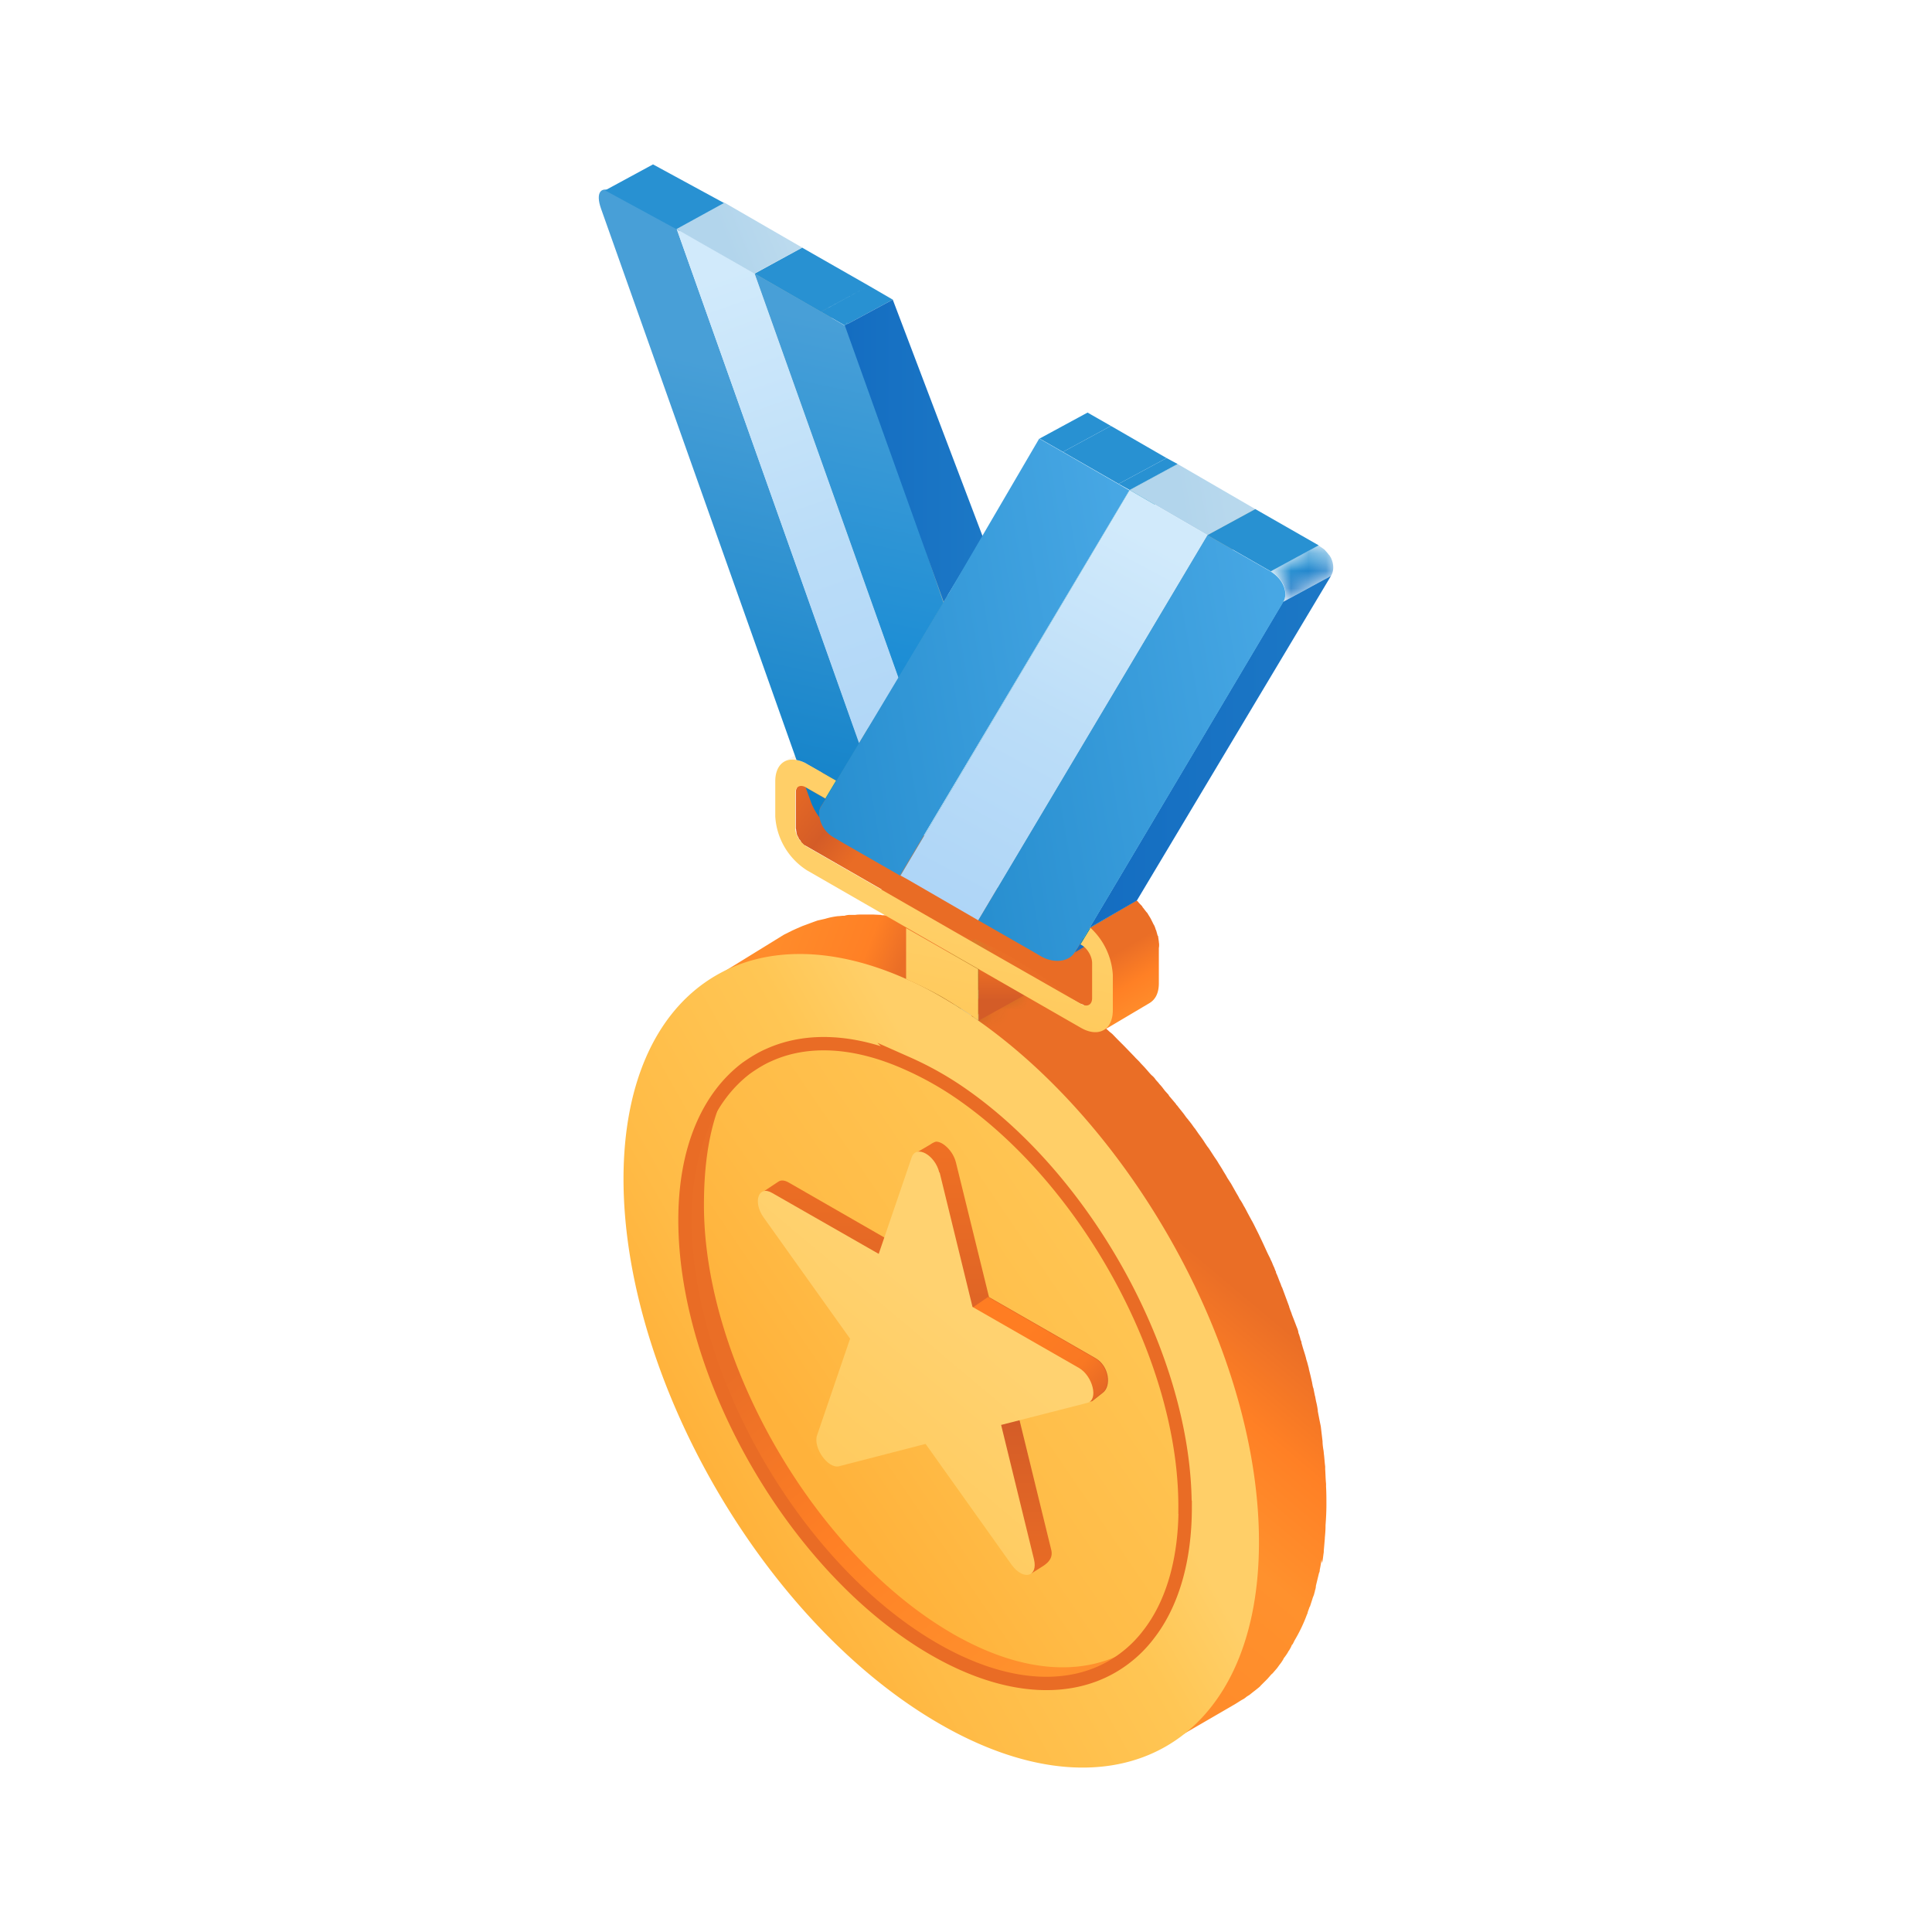 <svg xmlns="http://www.w3.org/2000/svg" width="110" height="110" fill="none"><path fill="url(#a)" d="M64.56 55.66h-.11c-.04 0-.06 0-.1-.02l-.14-.07-4.63-3.98-1.18.68-1.35-.79.68-.39-2.78-1.6.5-.29-5.7-3.26c-.03-.02-.08-.04-.1-.09l-.02-.02c-.02-.02-.07-.04-.09-.08a.95.95 0 0 1-.13-.16c-.07-.08-.1-.17-.15-.26-.02-.04-.05-.08-.05-.13v-.04l-.02-.1V45l-.02-.13v-2c0-.18.07-.3.17-.37l-3.86 2.24c-.1.06-.17.2-.17.37v2c0 .04 0 .08.02.13v.04l.02.1v.05l.04.13.07.13c0 .02.02.02.02.05l.02.04.02.02c.03.02.05.04.05.07.02.02.04.04.04.06l.02.04.03.03c.02.02.04.02.04.04.04.04.1.09.15.1l4.35 2.5-.5.3 2.5 1.45-.67.39 4.12 2.37 1.18-.68 4.63 2.66.24.08-.04.86c.04 0 .21-.7.23-.71.02 0 1.23.42.72 0l.62-1 1.3-.78c.07.07.05.07.03.07Z"/><path fill="url(#b)" d="M75.28 88.98c.04-.2.06-.42.09-.61v-.07l.06-.7v-.04c.02-.21.04-.43.04-.67v-.04c.03-.4.05-.79.05-1.18 0-.34 0-.67-.02-1.02v-.17c-.03-.29-.03-.55-.05-.83v-.15l-.02-.17-.04-.44c-.02-.13-.02-.26-.05-.39-.02-.15-.04-.28-.04-.44a716.2 716.2 0 0 1-.1-.85l-.07-.34-.1-.52v-.05a4.44 4.44 0 0 0-.1-.52l-.04-.21c0-.05-.03-.1-.03-.13l-.08-.4c-.03-.06-.03-.1-.05-.17v-.02l-.02-.09v-.02l-.09-.4-.1-.4v-.03l-.07-.26c-.02-.1-.07-.21-.09-.32-.06-.24-.15-.48-.22-.74-.02-.07-.04-.11-.04-.18l-.02-.06a.4.4 0 0 1-.05-.15l-.06-.2c-.02-.06-.05-.1-.05-.17-.02-.11-.06-.2-.1-.3l-.16-.42-.04-.1-.07-.18-.02-.07-.06-.15-.07-.2v-.02l-.4-1.08c0-.03-.03-.03-.03-.05l-.06-.17c-.09-.2-.15-.4-.24-.59-.02-.02-.02-.04-.02-.09-.05-.08-.07-.17-.11-.26-.07-.13-.11-.28-.18-.4l-.06-.14a7.4 7.4 0 0 1-.2-.41l-.17-.37-.07-.15-.2-.42-.15-.3c-.09-.18-.17-.35-.26-.5l-.2-.37c-.08-.15-.15-.3-.24-.44a3.02 3.02 0 0 0-.24-.4c-.06-.14-.15-.27-.22-.4l-.26-.46-.22-.34c-.08-.16-.2-.33-.28-.48l-.22-.35c-.08-.15-.2-.3-.28-.43l-.26-.4-.1-.13-.14-.21c-.11-.18-.24-.35-.35-.5l-.2-.29c-.09-.1-.15-.21-.24-.32l-.1-.13c-.03-.02-.05-.07-.07-.09-.1-.1-.18-.24-.27-.35l-.24-.3-.1-.13a.22.22 0 0 1-.07-.09l-.33-.39a.46.46 0 0 1-.09-.13l-.2-.22-.1-.13a2.3 2.3 0 0 0-.22-.26c-.06-.09-.15-.17-.22-.26a1 1 0 0 0-.22-.24c-.15-.15-.28-.32-.43-.48l-.2-.21c-.1-.13-.24-.24-.35-.37l-.59-.61-.13-.13-.26-.26-.28-.29a40.14 40.14 0 0 0-.16-.13l-.65-.6a2.16 2.16 0 0 1-.24-.22l-.05-.05c-.41-.37-.83-.7-1.24-1.04-.44-.35-.87-.67-1.31-.98l-.65-.45c-.07-.05-.11-.1-.18-.11-.41-.26-.8-.52-1.22-.76-.7-.4-1.38-.74-2.05-1.05l-3.87 2.24c.68.3 1.36.63 2.05 1.02a28.32 28.32 0 0 1 1.58.98c.15.11-1.43 1.57-1.28 1.7.18.1 1.25-1 1.43-.87l.23.48c.16.1.59-.1.72 0 .02.02-1.93 1.1-1.9 1.13.15.1 2.22-.76 2.37-.65l.2.17c.1.09.4.21.52.3.06.04-.03.05 0 .09.12.09-.11.06 0 .15.04.04.43-.05.47 0 .09.08-.09.39 0 .47.07.05.41-.04.48 0l.47.48.48.47c.9.9 1.07 1.86 1.9 2.86.04.04.67-.05.71 0 .2.23.06.47.24.7.02.03.45.22.47.25.13.17.09.3.24.47.07.09-.06.15 0 .24.07.06.17-.07.24 0-.22.13.15.23-.07.36l.1.13-.1.07.24.33.02.13.18-.11c.17.24.35.48.52.74l.04.06-.17.11.1.07.23.32.02.13.15-.08.07.08c.08.15.2.28.28.44l.2.3-.16.09.11.06.22.35v.13l.15-.09c.07.14.16.27.22.37.02.03.02.05.05.07l.22.4-.16.08.11.06.2.35v.13l.17-.09.16.3c.08.18.2.36.28.53l.02.07-.15.08.1.09.18.35.11-.07c.26.55.53 1.07.77 1.61.34.76.65 1.52.96 2.3l-.18.1.11.08.13.37-.04.08.17-.08.33.91-.18.1.11.12.14.37-.05.1.18-.1a30.78 30.78 0 0 1 1.35 6.8l-.13.09.02.34-.09.05.22-.13.04.85-.24.13.1.13.01.34-.06.05.22-.13v.24c0 .17 0 .34-.03.52l-.24.13.07.13v.32l.17-.1c-.24 4.84-2.1 8.28-5 9.95l3.87-2.24.13-.09-.06.1-.03.01a13.58 13.58 0 0 1-.9 1.26c-.04.07-.1.13-.14.18l-.1.1-.19.2-.04.05c-.33.32-.66.63-1 .89l-.05.04-.24.17c-.02.03-.07.05-.09.07-.06.04-.15.09-.22.15l-.3.2 3.86-2.24.35-.22.11-.06c.09-.05.15-.11.22-.16l.13-.08.2-.16.13-.1.2-.16c.04-.04.08-.06.1-.1a322.11 322.11 0 0 1 .4-.4l.13-.15c.04-.04.08-.1.15-.15l.13-.15.13-.15.13-.18.1-.13.06-.09.08-.13v-.02c.1-.13.2-.26.29-.43 0 0 0-.02.02-.02l.09-.16s0-.02.02-.02v-.02l.06-.13s0-.02.03-.02l.08-.15c0-.03.02-.03.02-.05.27-.45.53-.98.72-1.5l.03-.06.02-.09.1-.28c0-.02.03-.02.03-.05l.13-.4.02-.07.07-.18.04-.15c0-.02.02-.04.02-.09 0-.04.03-.06.03-.1l.02-.11v-.05l.17-.7c0-.01 0-.04.02-.04 0-.04.03-.08.03-.13v-.04c.04-.2.08-.41.1-.6.03.23.05.2.05.19Z"/><path fill="url(#c)" d="M57.5 55.57a20.6 20.6 0 0 0-3.11-1.46l1.05-.6-.64-.27c-.06-.02-.13-.06-.22-.08l-.54-.2-.22-.06c-.04-.02-.09-.02-.13-.05l-.22-.06c-.15-.05-.3-.11-.48-.15-.13-.05-.24-.07-.37-.11-.13-.02-.24-.07-.37-.09-.11-.02-.24-.04-.35-.09a1.1 1.1 0 0 0-.26-.04c-.16-.02-.3-.07-.46-.09h-.05l-.17-.02c-.02 0-.07 0-.09-.02h-.02c-.04 0-.09 0-.13-.02-.15-.02-.28-.05-.44-.05-.04 0-.08 0-.13-.02h-.02l-.4-.02h-.68c-.11 0-.24 0-.35.02h-.31a1 1 0 0 0-.31.05h-.11l-.2.02h-.04a4.04 4.04 0 0 0-.74.15l-.44.1-.2.07-.43.16-.22.08-.37.16-.22.1-.2.1-.28.14-3.65 2.25c.15-.1.09.8.24.7.06-.04.15-.42.24-.47l.47-.23c.07-.03.27-.03.34-.05.13-.05.03-.15.14-.2.08-.01.15.03.23 0 .1-.01.16-.2.24-.23.33-.09.13-.03.46-.07l.26.07c.2-.02.33-.07.52-.07 0 0-.07.3-.05.3.3-.01-.8.18-.47.18-1.05.6-.15.06-1.2.67.16-.07.3-.13.48-.17.18-.07.35-.11.53-.16l.41-.1c.18-.05.35-.1.55-.11l.4-.07c.19-.02.38-.04.6-.04l.37-.02h.61a16.28 16.28 0 0 1 7.31 2.35l3.85-2.18Z"/><mask id="d" width="5" height="3" x="41" y="54" maskUnits="userSpaceOnUse" style="mask-type:luminance"><path fill="#fff" d="m45.28 54.4-3.86 2.24c.02-.03.04-.03.07-.05.08-.06.2-.1.3-.15l3.87-2.24c-.14.07-.27.13-.38.2Z"/></mask><g mask="url(#d)"><path fill="#86631A" d="m41.7 56.46 3.87-2.22-.29.16-3.86 2.23c.1-.06.2-.1.28-.17Z"/></g><mask id="e" width="5" height="4" x="65" y="95" maskUnits="userSpaceOnUse" style="mask-type:luminance"><path fill="#fff" d="M66.13 98.1c.46-.28.94-.54 1.42-.82a139.9 139.9 0 0 0 2.05-1.2l-3.86 2.24c.15-.06.26-.15.4-.21Z"/></mask><g mask="url(#e)"><path fill="#83611A" d="m65.76 98.32 3.86-2.24c3.08-1.78 5-5.58 5.03-10.97 0-4.22-1.14-8.8-3.13-13.15l-3.86 2.24c1.96 4.34 3.12 8.9 3.12 13.12-.02 5.42-1.92 9.22-5.02 11Z"/></g><mask id="f" width="5" height="4" x="66" y="95" maskUnits="userSpaceOnUse" style="mask-type:luminance"><path fill="#fff" d="m66.26 98.02-.13.09c1.29-.74 2.58-1.48 3.86-2.24a.46.46 0 0 0 .14-.09 17 17 0 0 0-.92.54l-1 .6c-.66.36-1.32.7-1.95 1.1Z"/></mask><g mask="url(#f)"><path fill="#83611A" d="m65.76 98.32 3.86-2.24c3.08-1.78 5-5.58 5.02-10.97 0-4.22-1.13-8.8-3.12-13.15l-3.86 2.24c1.96 4.34 3.12 8.9 3.12 13.13-.02 5.4-1.92 9.21-5.02 11Z"/></g><mask id="g" width="1" height="1" x="67" y="96" maskUnits="userSpaceOnUse" style="mask-type:luminance"><path fill="#fff" d="M67.6 96.91c-.03 0-.03 0 0 0 .1-.1.21-.22.3-.35-.04.07-.11.13-.15.18-.05.06-.1.13-.16.17Z"/></mask><g mask="url(#g)"><path fill="#83611A" d="m65.76 98.32 3.86-2.24c3.08-1.78 5-5.58 5.02-10.97 0-4.22-1.13-8.8-3.12-13.15l-3.86 2.24c1.96 4.34 3.12 8.9 3.12 13.12-.02 5.42-1.92 9.22-5.02 11Z"/></g><mask id="h" width="2" height="1" x="67" y="96" maskUnits="userSpaceOnUse" style="mask-type:luminance"><path fill="#fff" d="M67.9 96.56s.17-.17.37-.45l-.37.45Z"/></mask><g mask="url(#h)"><path fill="#83611A" d="m65.76 98.32 3.86-2.24c3.08-1.78 5-5.58 5.02-10.97 0-4.22-1.13-8.8-3.12-13.15l-3.86 2.24c1.96 4.34 3.12 8.9 3.12 13.12-.02 5.42-1.92 9.22-5.02 11Z"/></g><mask id="i" width="1" height="2" x="68" y="95" maskUnits="userSpaceOnUse" style="mask-type:luminance"><path fill="#fff" d="M68.27 96.1c.07-.08.13-.19.2-.28l-.1.13a.24.24 0 0 1-.1.16Z"/></mask><g mask="url(#i)"><path fill="#83611A" d="m65.76 98.32 3.86-2.24c3.08-1.78 5-5.58 5.02-10.97 0-4.22-1.13-8.8-3.12-13.15l-3.86 2.24c1.96 4.34 3.12 8.9 3.12 13.13-.02 5.4-1.92 9.21-5.02 11Z"/></g><mask id="j" width="1" height="1" x="68" y="95" maskUnits="userSpaceOnUse" style="mask-type:luminance"><path fill="#fff" d="M68.49 95.82c.1-.15.2-.3.3-.48l-.3.48Z"/></mask><g mask="url(#j)"><path fill="#83611A" d="m65.76 98.32 3.86-2.24c3.08-1.78 5-5.58 5.03-10.97 0-4.22-1.14-8.8-3.13-13.15l-3.86 2.24c1.96 4.34 3.12 8.9 3.12 13.12-.02 5.42-1.92 9.22-5.02 11Z"/></g><mask id="k" width="2" height="2" x="68" y="94" maskUnits="userSpaceOnUse" style="mask-type:luminance"><path fill="#fff" d="M68.82 95.35c-.02 0 0 0 0 0l.2-.35h.02c-.05.06-.07.13-.11.17-.05.05-.07.11-.11.18Z"/></mask><g mask="url(#k)"><path fill="#83611A" d="m65.76 98.32 3.87-2.24c3.07-1.78 5-5.58 5.02-10.97 0-4.22-1.14-8.8-3.13-13.15l-3.86 2.24c1.97 4.34 3.12 8.9 3.12 13.13-.02 5.4-1.92 9.21-5.02 11Z"/></g><mask id="l" width="1" height="1" x="69" y="94" maskUnits="userSpaceOnUse" style="mask-type:luminance"><path fill="#fff" d="M69.03 94.98c.07-.07.1-.16.14-.22a.8.8 0 0 0 .1-.24h-.02c-.06.17-.15.32-.22.46-.02.02-.02 0 0 0Z"/></mask><g mask="url(#l)"><path fill="#83611A" d="m65.76 98.32 3.87-2.24c3.07-1.78 5-5.58 5.02-10.97 0-4.22-1.14-8.8-3.13-13.15l-3.86 2.24c1.97 4.34 3.12 8.9 3.12 13.12-.02 5.42-1.92 9.22-5.02 11Z"/></g><mask id="m" width="1" height="1" x="69" y="94" maskUnits="userSpaceOnUse" style="mask-type:luminance"><path fill="#fff" d="M69.27 94.52a.17.17 0 0 0 .05-.11c.02-.04.04-.06.04-.1.05-.07.07-.14.11-.23-.06.18-.13.3-.2.44 0 .02-.02.02 0 0Z"/></mask><g mask="url(#m)"><path fill="#83611A" d="m65.76 98.32 3.86-2.24c3.08-1.78 5-5.58 5.02-10.97 0-4.22-1.13-8.8-3.12-13.15l-3.86 2.24c1.96 4.34 3.12 8.9 3.12 13.13-.02 5.4-1.92 9.21-5.02 11Z"/></g><mask id="n" width="1" height="2" x="69" y="93" maskUnits="userSpaceOnUse" style="mask-type:luminance"><path fill="#fff" d="M69.47 94.08c0 .03 0 .03 0 0l.22-.52h.02a3.2 3.2 0 0 1-.24.52Z"/></mask><g mask="url(#n)"><path fill="#83611A" d="m65.76 98.32 3.87-2.24c3.07-1.78 5-5.58 5.02-10.97 0-4.22-1.14-8.8-3.13-13.15l-3.86 2.24c1.97 4.34 3.12 8.9 3.12 13.12-.02 5.42-1.92 9.22-5.02 11Z"/></g><mask id="o" width="1" height="1" x="69" y="93" maskUnits="userSpaceOnUse" style="mask-type:luminance"><path fill="#fff" d="M69.71 93.56c-.02 0 0 0 0 0 .05-.13.11-.28.15-.43h.03l-.1.22c-.01.02-.01.06-.03.08 0 .05 0 .09-.05.13Z"/></mask><g mask="url(#o)"><path fill="#83611A" d="m65.76 98.32 3.86-2.24c3.08-1.78 5-5.58 5.02-10.97 0-4.22-1.13-8.8-3.12-13.15l-3.86 2.24c1.96 4.34 3.12 8.9 3.12 13.13-.02 5.4-1.92 9.21-5.02 11Z"/></g><mask id="p" width="2" height="2" x="69" y="92" maskUnits="userSpaceOnUse" style="mask-type:luminance"><path fill="#fff" d="M69.89 93.1c-.03.03 0 .03 0 0l.2-.62h.01l-.21.63Z"/></mask><g mask="url(#p)"><path fill="#83611A" d="m65.76 98.32 3.86-2.24c3.08-1.78 5-5.58 5.02-10.97 0-4.22-1.13-8.8-3.12-13.15l-3.86 2.24c1.96 4.34 3.12 8.9 3.12 13.13-.02 5.4-1.92 9.21-5.02 11Z"/></g><mask id="q" width="1" height="1" x="70" y="92" maskUnits="userSpaceOnUse" style="mask-type:luminance"><path fill="#fff" d="M70.08 92.48c.05-.05.05-.11.05-.18l.06-.22h-.02c-.02.13-.04.27-.09.4Z"/></mask><g mask="url(#q)"><path fill="#83611A" d="m65.76 98.32 3.86-2.24c3.08-1.78 5-5.58 5.03-10.97 0-4.22-1.14-8.8-3.13-13.15l-3.86 2.24c1.97 4.34 3.12 8.9 3.12 13.12-.02 5.42-1.92 9.22-5.02 11Z"/></g><mask id="r" width="1" height="2" x="70" y="91" maskUnits="userSpaceOnUse" style="mask-type:luminance"><path fill="#fff" d="M70.21 92.08c-.02 0-.02 0 0 0 .07-.23.11-.5.18-.73h.02c-.09.23-.13.5-.2.73Z"/></mask><g mask="url(#r)"><path fill="#83611A" d="m65.76 98.32 3.86-2.24c3.08-1.78 5-5.58 5.02-10.97 0-4.22-1.13-8.8-3.12-13.15l-3.86 2.24c1.96 4.34 3.12 8.9 3.12 13.12-.02 5.42-1.92 9.22-5.02 11Z"/></g><mask id="s" width="1" height="2" x="70" y="90" maskUnits="userSpaceOnUse" style="mask-type:luminance"><path fill="#fff" d="m70.39 91.32.06-.39h.03l-.1.4Z"/></mask><g mask="url(#s)"><path fill="#83611A" d="m65.76 98.32 3.86-2.24c3.08-1.78 5-5.58 5.02-10.97 0-4.22-1.13-8.8-3.12-13.15l-3.86 2.24c1.96 4.34 3.12 8.9 3.12 13.12-.02 5.42-1.92 9.22-5.02 11Z"/></g><mask id="t" width="1" height="1" x="70" y="90" maskUnits="userSpaceOnUse" style="mask-type:luminance"><path fill="#fff" d="M70.47 90.93c.05-.28.11-.56.14-.85h-.03c-.02.3-.06.6-.1.85 0 0-.03 0 0 0Z"/></mask><g mask="url(#t)"><path fill="#83611A" d="m65.76 98.32 3.86-2.24c3.08-1.78 5-5.58 5.02-10.97 0-4.22-1.13-8.8-3.12-13.15l-3.86 2.24c1.96 4.34 3.12 8.9 3.12 13.12-.02 5.42-1.92 9.22-5.02 11Z"/></g><mask id="u" width="5" height="3" x="51" y="54" maskUnits="userSpaceOnUse" style="mask-type:luminance"><path fill="#fff" d="M55.68 54.64a7.49 7.49 0 0 0-.73-.3c-1.28.73-2.57 1.5-3.86 2.23l.72.3a156.9 156.9 0 0 1 3.87-2.23Z"/></mask><g mask="url(#u)"><path fill="#8A661B" d="m53.64 57.8 3.87-2.23a15.95 15.95 0 0 0-7.34-2.33l-3.86 2.22c2.23.09 4.72.85 7.33 2.35Z"/></g><mask id="v" width="1" height="2" x="70" y="89" maskUnits="userSpaceOnUse" style="mask-type:luminance"><path fill="#fff" d="M70.6 90.09c0-.14.03-.27.05-.42h.02l-.06.42Z"/></mask><g mask="url(#v)"><path fill="#83611A" d="m65.76 98.32 3.86-2.24c3.08-1.78 5-5.58 5.02-10.97 0-4.22-1.13-8.8-3.12-13.15l-3.86 2.24c1.96 4.34 3.12 8.9 3.12 13.13-.02 5.4-1.92 9.21-5.02 11Z"/></g><mask id="w" width="6" height="4" x="51" y="54" maskUnits="userSpaceOnUse" style="mask-type:luminance"><path fill="#fff" d="M56.2 54.87a5.59 5.59 0 0 0-.52-.23c-1 .56-2.78 1.58-3.87 2.23.18.1.35.16.53.24 1.28-.74 2.57-1.47 3.86-2.24Z"/></mask><g mask="url(#w)"><path fill="#8A661B" d="m53.64 57.8 3.87-2.23a15.94 15.94 0 0 0-7.34-2.33l-3.86 2.22c2.23.09 4.71.85 7.33 2.35Z"/></g><mask id="x" width="1" height="2" x="70" y="88" maskUnits="userSpaceOnUse" style="mask-type:luminance"><path fill="#fff" d="m70.67 89.67.07-.67h-.02c-.03.22-.05.45-.05.67-.02 0-.02 0 0 0Z"/></mask><g mask="url(#x)"><path fill="#83611A" d="m65.76 98.32 3.86-2.24c3.08-1.78 5-5.58 5.02-10.97 0-4.22-1.13-8.8-3.12-13.15l-3.86 2.24c1.96 4.34 3.12 8.9 3.12 13.13-.02 5.4-1.92 9.21-5.02 11Z"/></g><mask id="y" width="6" height="4" x="52" y="54" maskUnits="userSpaceOnUse" style="mask-type:luminance"><path fill="#fff" d="M57.07 55.33c-.28-.15-.59-.3-.87-.46l-3.86 2.24c.28.13.56.29.87.46l3.86-2.24Z"/></mask><g mask="url(#y)"><path fill="#8A661B" d="m53.65 57.8 3.86-2.23a15.94 15.94 0 0 0-7.34-2.33l-3.86 2.22c2.23.09 4.72.85 7.34 2.35Z"/></g><path fill="#F9D178" d="m68.97 87.04-.09.02v.3l.07.14 1.55 1.02.08-.04.03-.33-.1-.15-1.54-.96Z"/><mask id="z" width="1" height="1" x="70" y="88" maskUnits="userSpaceOnUse" style="mask-type:luminance"><path fill="#fff" d="M70.74 88.98c-.02.02-.02.02 0 0l.02-.72h.02l-.04.72Z"/></mask><g mask="url(#z)"><path fill="#83611A" d="m65.76 98.32 3.86-2.24c3.08-1.78 5-5.58 5.02-10.97 0-4.22-1.13-8.8-3.12-13.15l-3.86 2.24c1.96 4.34 3.12 8.9 3.12 13.12-.02 5.42-1.92 9.22-5.02 11Z"/></g><path fill="#815F1A" d="m53.19 57.83 3.86-2.24.07-.04-3.85 2.22-.08.06Z"/><path fill="#C3A35E" d="m53.56 57.92 3.86-2.24-.3-.13-3.85 2.22.29.15Z"/><path fill="#BE9F5B" d="m53.65 58.05 3.84-2.22-.07-.15-3.86 2.24.09.13Z"/><mask id="A" width="5" height="3" x="53" y="55" maskUnits="userSpaceOnUse" style="mask-type:luminance"><path fill="#fff" d="M57.5 55.57c-.14-.09-.3-.17-.43-.24l-3.86 2.24.43.24 3.87-2.24Z"/></mask><g mask="url(#A)"><path fill="#8A661B" d="m53.64 57.8 3.87-2.23a15.95 15.95 0 0 0-7.34-2.33l-3.86 2.22c2.23.09 4.71.85 7.33 2.35Z"/></g><mask id="B" width="5" height="4" x="53" y="55" maskUnits="userSpaceOnUse" style="mask-type:luminance"><path fill="#fff" d="m57.84 55.77-.33-.2-3.87 2.24.33.2c1.29-.74 2.58-1.48 3.87-2.24Z"/></mask><g mask="url(#B)"><path fill="#8A661B" d="m59.32 62.16 3.86-2.24a27.76 27.76 0 0 0-5.67-4.35l-3.87 2.24a29.4 29.4 0 0 1 5.68 4.35Z"/></g><path fill="#B99B59" d="m54.45 58.48 3.84-2.24-.08.03-3.84 2.23.08-.02Z"/><mask id="C" width="6" height="4" x="53" y="55" maskUnits="userSpaceOnUse" style="mask-type:luminance"><path fill="#fff" d="m58.2 56-.36-.23c-1.3.74-2.58 1.47-3.87 2.23.13.1.24.16.37.24 1.3-.76 2.58-1.5 3.87-2.23Z"/></mask><g mask="url(#C)"><path fill="#8A661B" d="m59.32 62.16 3.86-2.24a27.76 27.76 0 0 0-5.67-4.35l-3.86 2.24a29.4 29.4 0 0 1 5.67 4.35Z"/></g><path fill="#C3A45E" d="m54.74 58.66 3.84-2.24-.29-.18-3.84 2.24.29.18Z"/><mask id="D" width="1" height="4" x="70" y="85" maskUnits="userSpaceOnUse" style="mask-type:luminance"><path fill="#fff" d="M70.78 88.26c.05-.83.02-1.54-.02-2.41.02.5.04 1 .04 1.5-.02.32-.02.63-.02.9 0 .03-.02.03 0 0Z"/></mask><g mask="url(#D)"><path fill="#83611A" d="m65.76 98.32 3.87-2.24c3.07-1.78 5-5.58 5.02-10.97 0-4.22-1.14-8.8-3.13-13.15l-3.86 2.24c1.97 4.34 3.12 8.9 3.12 13.12-.02 5.42-1.92 9.22-5.02 11Z"/></g><mask id="E" width="1" height="1" x="70" y="85" maskUnits="userSpaceOnUse" style="mask-type:luminance"><path fill="#fff" d="M70.76 85.85c-.02-.22-.02-.44-.05-.63 0 .21.03.43.05.63 0 0-.02.02 0 0Z"/></mask><g mask="url(#E)"><path fill="#83611A" d="m65.76 98.32 3.86-2.24c3.08-1.78 5-5.58 5.02-10.97 0-4.22-1.13-8.8-3.12-13.15l-3.86 2.24c1.96 4.34 3.12 8.9 3.12 13.13-.02 5.4-1.92 9.21-5.02 11Z"/></g><mask id="F" width="1" height="2" x="70" y="84" maskUnits="userSpaceOnUse" style="mask-type:luminance"><path fill="#fff" d="m70.7 85.22-.1-.8h.03l.06.8Z"/></mask><g mask="url(#F)"><path fill="#83611A" d="m65.76 98.32 3.86-2.24c3.08-1.78 5-5.58 5.02-10.97 0-4.22-1.13-8.8-3.12-13.15l-3.86 2.24c1.96 4.34 3.12 8.9 3.12 13.12-.02 5.42-1.92 9.22-5.02 11Z"/></g><mask id="G" width="1" height="2" x="70" y="83" maskUnits="userSpaceOnUse" style="mask-type:luminance"><path fill="#fff" d="M70.63 84.4c-.02.01 0 .01 0 0a5.22 5.22 0 0 1-.09-.66c.02.22.07.43.09.65Z"/></mask><g mask="url(#G)"><path fill="#83611A" d="m65.76 98.32 3.86-2.24c3.08-1.78 5-5.58 5.02-10.97 0-4.22-1.13-8.8-3.12-13.15l-3.86 2.24c1.96 4.34 3.12 8.9 3.12 13.12-.02 5.42-1.92 9.22-5.02 11Z"/></g><mask id="H" width="1" height="2" x="70" y="82" maskUnits="userSpaceOnUse" style="mask-type:luminance"><path fill="#fff" d="m70.54 83.74-.13-.87.13.87Z"/></mask><g mask="url(#H)"><path fill="#83611A" d="m65.76 98.32 3.86-2.24c3.08-1.78 5-5.58 5.02-10.97 0-4.22-1.13-8.8-3.12-13.15l-3.86 2.24c1.96 4.34 3.12 8.9 3.12 13.12-.02 5.42-1.92 9.22-5.02 11Z"/></g><mask id="I" width="1" height="1" x="70" y="82" maskUnits="userSpaceOnUse" style="mask-type:luminance"><path fill="#fff" d="M70.41 82.87c-.02 0 0 0 0 0l-.13-.61.13.6Z"/></mask><g mask="url(#I)"><path fill="#83611A" d="m65.76 98.32 3.87-2.24c3.07-1.78 5-5.58 5.02-10.97 0-4.22-1.14-8.8-3.13-13.15l-3.86 2.24c1.97 4.34 3.12 8.9 3.12 13.12-.02 5.42-1.92 9.22-5.02 11Z"/></g><mask id="J" width="1" height="2" x="70" y="81" maskUnits="userSpaceOnUse" style="mask-type:luminance"><path fill="#fff" d="m70.28 82.26-.13-.59c.06.2.1.4.13.59Z"/></mask><g mask="url(#J)"><path fill="#83611A" d="m65.76 98.32 3.87-2.24c3.07-1.78 5-5.58 5.02-10.97 0-4.22-1.14-8.8-3.13-13.15l-3.86 2.24c1.97 4.34 3.12 8.9 3.12 13.12-.02 5.42-1.92 9.22-5.02 11Z"/></g><mask id="K" width="2" height="2" x="69" y="80" maskUnits="userSpaceOnUse" style="mask-type:luminance"><path fill="#fff" d="M70.17 81.67Z"/></mask><g mask="url(#K)"><path fill="#83611A" d="m65.76 98.32 3.86-2.24c3.08-1.78 5-5.58 5.02-10.97 0-4.22-1.13-8.8-3.12-13.15l-3.86 2.24c1.96 4.34 3.12 8.9 3.12 13.12-.02 5.42-1.92 9.22-5.02 11Z"/></g><mask id="L" width="1" height="1" x="69" y="80" maskUnits="userSpaceOnUse" style="mask-type:luminance"><path fill="#fff" d="M70 80.87c-.03 0 0 0 0 0-.07-.28-.16-.57-.22-.85.06.26.13.57.22.85Z"/></mask><g mask="url(#L)"><path fill="#83611A" d="m65.76 98.32 3.86-2.24c3.08-1.78 5-5.58 5.03-10.97 0-4.22-1.14-8.8-3.13-13.15l-3.86 2.24c1.96 4.34 3.12 8.9 3.12 13.12-.02 5.42-1.92 9.22-5.02 11Z"/></g><mask id="M" width="1" height="2" x="69" y="78" maskUnits="userSpaceOnUse" style="mask-type:luminance"><path fill="#fff" d="M69.6 79.43Z"/></mask><g mask="url(#M)"><path fill="#83611A" d="m65.76 98.32 3.86-2.24c3.08-1.78 5-5.58 5.02-10.97 0-4.22-1.13-8.8-3.12-13.15l-3.86 2.24c1.96 4.34 3.12 8.9 3.12 13.12-.02 5.42-1.92 9.22-5.02 11Z"/></g><mask id="N" width="2" height="2" x="68" y="77" maskUnits="userSpaceOnUse" style="mask-type:luminance"><path fill="#fff" d="M69.17 78.02c-.11-.32-.22-.67-.35-1l.35 1Z"/></mask><g mask="url(#N)"><path fill="#83611A" d="m65.76 98.32 3.87-2.24c3.07-1.78 5-5.58 5.02-10.97 0-4.22-1.14-8.8-3.13-13.15l-3.86 2.24c1.97 4.34 3.12 8.9 3.12 13.12-.02 5.42-1.92 9.22-5.02 11Z"/></g><path fill="url(#O)" d="M71.68 87.87c-.03 11.43-8.17 16.04-18.14 10.3-10-5.74-18.06-19.67-18.04-31.1.03-10.63 7.08-15.35 16.1-11.33a19 19 0 0 1 2.05 1.05c.7.41 1.37.84 2.05 1.32 9.03 6.35 16.02 19.13 15.98 29.76Z"/><mask id="P" width="6" height="4" x="51" y="53" maskUnits="userSpaceOnUse" style="mask-type:luminance"><path fill="#fff" d="m56.13 53.83-.67-.32-3.87 2.23.68.3 1.92-1.1 1.94-1.1Z"/></mask><g mask="url(#P)"><path fill="#BD8E2B" d="m59.65 61.4 3.86-2.24a32.6 32.6 0 0 0-5.98-4.63c-.7-.4-1.37-.74-2.05-1.05l-3.86 2.24a26 26 0 0 1 2.05 1.02c.7.42 1.37.85 2.05 1.33 1.35 1 2.68 2.1 3.93 3.33Z"/></g><mask id="Q" width="5" height="4" x="52" y="53" maskUnits="userSpaceOnUse" style="mask-type:luminance"><path fill="#fff" d="M56.35 53.92c-.06-.05-.13-.07-.22-.11l-1.92 1.1c-.63.38-1.29.75-1.92 1.12l.22.1 1.92-1.1c.63-.35 1.27-.74 1.92-1.11Z"/></mask><g mask="url(#Q)"><path fill="#BD8E2B" d="m59.65 61.4 3.86-2.24a32.6 32.6 0 0 0-5.98-4.63c-.7-.4-1.37-.74-2.05-1.05l-3.87 2.24c.68.3 1.36.63 2.06 1.02.7.42 1.37.85 2.05 1.33 1.35 1 2.68 2.1 3.93 3.33Z"/></g><path fill="#0095C1" d="m45.92 44.85 3.86-2.23-.04-.03-3.84 2.24.02.02Z"/><mask id="R" width="5" height="4" x="46" y="43" maskUnits="userSpaceOnUse" style="mask-type:luminance"><path fill="#fff" d="m46.66 46.55 3.86-2.22c0-.06-.02-.13 0-.2 0-.14.03-.3.11-.43l-3.86 2.24a.76.76 0 0 0-.1.44v.17Z"/></mask><g mask="url(#R)"><path fill="#008AB3" d="m46.66 46.55 3.86-2.22c0-.06-.02-.13 0-.2 0-.14.03-.3.11-.43l-3.86 2.24a.76.76 0 0 0-.1.44v.17Z"/></g><mask id="S" width="6" height="3" x="44" y="41" maskUnits="userSpaceOnUse" style="mask-type:luminance"><path fill="#fff" d="m48.51 41.14-3.86 2.24c.2-.11.44-.16.7-.11l3.86-2.24c-.28-.04-.52 0-.7.1Z"/></mask><g mask="url(#S)"><path fill="#BD8E2B" d="m45.35 43.27 3.86-2.24-.17-.02-3.87 2.24.18.02Z"/><path fill="#B98C2A" d="M45.17 43.25 49.04 41a.87.87 0 0 0-.48.1l-3.87 2.24c.13-.06.29-.1.48-.1Z"/><path fill="#B68929" d="m44.67 43.35 3.87-2.23-.03.02-3.86 2.24c0-.03.02-.03.02-.03Z"/></g><path fill="#0087B0" d="m46.77 45.92 3.84-2.24.26-.43-3.84 2.23-.26.44Z"/><path fill="#0C7FC8" d="m45.92 44.85-.05-.02.27.74c.1.33.3.68.52.98l-.02-.2c0-.15.02-.3.1-.43l.27-.43-1.1-.64Z"/><path fill="#0096C3" d="m47.03 45.48 3.84-2.23-1.09-.63-3.86 2.23 1.11.63Z"/><mask id="T" width="5" height="3" x="45" y="41" maskUnits="userSpaceOnUse" style="mask-type:luminance"><path fill="#fff" d="m45.94 43.49 3.86-2.24a1.72 1.72 0 0 0-.59-.22l-3.86 2.24c.17.04.37.08.59.22Z"/></mask><g mask="url(#T)"><path fill="#BD8E2B" d="m45.94 43.49 3.86-2.24a1.72 1.72 0 0 0-.59-.22l-3.86 2.24c.17.04.37.08.59.22Z"/></g><mask id="U" width="1" height="4" x="71" y="85" maskUnits="userSpaceOnUse" style="mask-type:luminance"><path fill="#fff" d="M71.68 87.87c0-1.02-.07-1.83-.1-2.18.07.74.1 1.46.1 2.18 0 .37-.03.71-.03 1.06 0-.13.03-.54.03-1.06Z"/></mask><g mask="url(#U)"><path fill="#B38729" d="m66.4 99.43 3.86-2.24c3.25-1.87 5.26-5.87 5.28-11.54.02-4.46-1.2-9.26-3.27-13.82l-3.87 2.21c2.08 4.57 3.3 9.4 3.28 13.83 0 5.67-2.03 9.67-5.29 11.56Z"/></g><path fill="#B08428" d="m47.03 45.49 3.84-2.24.61-1.02-3.84 2.23-.61 1.03Z"/><path fill="#C3932C" d="m47.64 44.46 3.84-2.24-1.7-.97-3.84 2.24 1.7.97Z"/><path fill="url(#V)" d="m55.72 58.11 3.51-1.95-2.7-1.35-.81.4v2.9Z"/><mask id="W" width="1" height="4" x="71" y="82" maskUnits="userSpaceOnUse" style="mask-type:luminance"><path fill="#fff" d="M71.59 85.72Z"/></mask><g mask="url(#W)"><path fill="#B38729" d="m66.4 99.43 3.86-2.24c3.25-1.87 5.26-5.87 5.28-11.54.02-4.45-1.2-9.26-3.27-13.82l-3.87 2.22c2.08 4.56 3.3 9.38 3.28 13.82 0 5.67-2.03 9.67-5.29 11.56Z"/></g><mask id="X" width="5" height="4" x="59" y="58" maskUnits="userSpaceOnUse" style="mask-type:luminance"><path fill="#fff" d="M59.36 61.11c1.3-.74 2.58-1.5 3.87-2.24-1.29.76-2.58 1.5-3.87 2.24Z"/></mask><g mask="url(#X)"><path fill="#BD8E2B" d="m59.65 61.4 3.86-2.24a32.59 32.59 0 0 0-5.98-4.63c-.7-.4-1.37-.74-2.05-1.05l-3.86 2.24a26 26 0 0 1 2.05 1.02c.7.42 1.37.85 2.05 1.33 1.35 1 2.68 2.1 3.93 3.32Z"/></g><path fill="#0087B0" d="m47.64 44.46 3.84-2.23 1.3-2.13-3.87 2.21-1.27 2.15Z"/><mask id="Y" width="5" height="7" x="63" y="66" maskUnits="userSpaceOnUse" style="mask-type:luminance"><path fill="#fff" d="M67.9 72.98Z"/></mask><g mask="url(#Y)"><path fill="#B68929" d="m68.4 74.05 3.87-2.24a43.13 43.13 0 0 0-3.65-6.5l-3.86 2.24a42.3 42.3 0 0 1 3.64 6.5Z"/><path fill="#B98C2A" d="m64.76 67.55 3.86-2.24a40.15 40.15 0 0 0-5.1-6.13l-3.87 2.24a39.7 39.7 0 0 1 5.1 6.13Z"/></g><path fill="#82A8B0" d="m48.9 42.31 3.87-2.21L55 36.38l-3.84 2.22-2.25 3.71Z"/><mask id="Z" width="5" height="3" x="60" y="52" maskUnits="userSpaceOnUse" style="mask-type:luminance"><path fill="#fff" d="m60.85 54.55 3.86-2.24c.13-.09-.9.46-.83.33l-2.68 1.58a1 1 0 0 1-.35.33Z"/></mask><g mask="url(#Z)"><path fill="#156EC1" d="m60.85 54.55 3.86-2.24c.13-.09-.9.46-.83.33l-2.68 1.58a1 1 0 0 1-.35.33Z"/></g><path fill="#156EC2" d="m61.2 54.22 2.68-1.58.27-.44-2.69 1.59-.26.43Z"/><path fill="#0087B0" d="m61.46 53.79 2.69-1.59.58-.93-2.7 1.56-.57.96Z"/><path fill="url(#aa)" d="M65.98 53.64v-.03l-.04-.28c0-.02 0-.04-.03-.06l-.08-.29-.03-.06a1.17 1.17 0 0 0-.1-.26c0-.02-.03-.02-.03-.05l-.02-.04-.13-.26-.04-.07-.16-.26s0-.02-.02-.02c0-.02-.02-.02-.02-.02l-.2-.26c-.02-.02-.04-.04-.04-.07l-.22-.23s0-.03-.02-.03c-.02-.04-.07-.06-.09-.08l-2.68 1.58c.04.05.09.07.1.11.07.09.16.15.23.24l.02.04.22.3s0 .03.02.03l.17.28c.02.02.02.05.05.07l.13.28.02.07c.04.08.09.2.1.28 0 .02.03.04.03.04l.09.28c0 .03 0 .05.02.07.02.09.04.2.04.28v.05c.02.1.02.2.02.3v2c0 .56-.2.96-.52 1.13l2.68-1.59c.33-.2.53-.56.53-1.13v-2a.92.92 0 0 0 0-.34Z"/><path fill="url(#ab)" fill-rule="evenodd" d="M45.35 43.27c.2.04.37.09.59.22l1.66.95-.61 1.02-1.14-.65c-.3-.15-.57-.02-.57.35v2c0 .37.29.82.61 1.02l5.7 3.28 4.13 2.37 5.87 3.35c.33.17.59.02.59-.35v-2c0-.37-.26-.82-.59-1.02l-.07-.04.57-.94a3.97 3.97 0 0 1 1.27 2.68v2c0 1.12-.8 1.58-1.8 1.02l-5.8-3.33-4.12-2.37-5.7-3.28a3.92 3.92 0 0 1-1.8-3.06v-2c0-.9.51-1.35 1.2-1.22Zm6.24 12.47v-2.9l4.1 2.34v2.91c-.67-.48-1.35-.91-2.04-1.32-.7-.4-1.38-.72-2.06-1.03Z" clip-rule="evenodd"/><path fill="#89B0B8" d="M51.16 38.6 55 36.38 45.68 14.1l-2.7 1.48 8.18 23.02Z"/><path fill="#0087B0" d="M51.16 38.6 55 36.38l2.57-4.3-3.86 2.23-2.55 4.29Z"/><path fill="url(#ac)" d="M34.94 10.95c-.72-.41-1.05 0-.72.93l11.13 31.39c.2.04.37.09.59.22l1.7.97 1.29-2.15-10.41-29.3-3.58-2.06Z"/><path fill="url(#ad)" d="m38.52 13.01 10.39 29.3 2.25-3.71-8.19-23.02-.92-.52L38.52 13Z"/><path fill="#2891D2" fill-rule="evenodd" d="m49.47 16.27-2.73 1.48-3.77-2.17 2.7-1.48 3.8 2.17Zm1.36.79-2.73 1.47-1.35-.78 2.72-1.48 1.36.79Z" clip-rule="evenodd"/><path fill="url(#ae)" d="m42.97 15.58 8.19 23.02 2.55-4.29-3.64-10.73-1.84-5.24-.13.2-1.35-.79-3.78-2.17Z"/><path fill="url(#af)" d="m53.73 34.27 2.23-3.7-5.13-13.51-2.73 1.47 5.63 15.74Z"/><path fill="#2891D2" d="m60.52 25.73 2.73-1.48-1.33-.76-2.73 1.48 1.33.76Z"/><path fill="#2891D2" d="m63.69 27.55 2.73-1.47-3.17-1.83-2.73 1.48 3.17 1.82ZM38.68 13.14l2.73-1.48-4.23-2.3-2.73 1.48 4.23 2.3Z"/><path fill="url(#ag)" d="m53.71 34.31-2.58 4.3-2.22 3.7-1.29 2.15-.61 1.03-.26.43a.76.76 0 0 0-.11.43 1.63 1.63 0 0 0 .83 1.33l.56.33 3.21 1.84L64.3 27.92l-.64-.37-3.16-1.82-1.33-.76-5.46 9.34Z"/><path fill="#0087B0" d="m51.27 49.85 3.84-2.23 11.94-21.2-2.73 1.48-13.05 21.95Z"/><path fill="#2891D2" d="m64.32 27.9 2.73-1.48-.63-.34-2.73 1.47.63.35Z"/><path fill="url(#ah)" d="m68.75 30.47 2.73-1.48-4.43-2.57-2.73 1.48 4.43 2.57Z"/><path fill="url(#ai)" d="m42.95 15.58 2.73-1.48-4.43-2.56-2.73 1.5 4.43 2.54Z"/><path fill="#82A8B0" d="m55.7 52.4 3.86-2.22 11.92-21.2-2.73 1.49L55.7 52.4Z"/><path fill="url(#aj)" d="M64.32 27.9 51.27 49.85l.37.2 4.06 2.35 13.05-21.93-4.43-2.57Z"/><path fill="url(#ak)" d="m62.03 52.83 2.7-1.56 11.05-18.48-2.73 1.48-11.02 18.56Z"/><path fill="#2891D2" d="m72.35 32.53 2.73-1.48-3.6-2.06-2.73 1.48 3.6 2.06Z"/><mask id="al" width="4" height="4" x="72" y="31" maskUnits="userSpaceOnUse" style="mask-type:luminance"><path fill="#fff" d="m73.05 34.27 2.73-1.48c.33-.54.02-1.32-.72-1.76l-2.73 1.48c.74.43 1.05 1.22.72 1.76Z"/></mask><g mask="url(#al)"><path fill="url(#am)" fill-rule="evenodd" d="m75.45 31.34-2.73 1.47a1.3 1.3 0 0 0-.39-.28l2.73-1.48c.15.1.28.18.4.29Zm.22.26a2.29 2.29 0 0 0-.22-.26l-2.73 1.47c.1.1.16.18.22.26l.09.14.04.08 2.73-1.48-.02-.05-.1-.16Zm-2.62 2.67 2.73-1.48c.17-.28.17-.65.02-.98l-2.73 1.48c.16.35.16.7-.02.98Z" clip-rule="evenodd"/></g><path fill="url(#an)" d="M68.75 30.47 55.7 52.4l.37.21 2.62 1.5.6.35c.73.41 1.58.3 1.9-.24l.27-.43.57-.94L73.05 34.3c.33-.54.02-1.32-.7-1.76l-3.6-2.06Z"/><path fill="url(#ao)" d="M67.57 85.89c0 3.07-.76 5.52-2.07 7.22a7 7 0 0 1-1.46 1.43c-2.62 1.94-6.47 1.9-10.74-.56-7.86-4.53-14.22-15.48-14.2-24.46 0-4.06 1.34-7.02 3.5-8.65.4-.28.83-.54 1.27-.74 2.16-.97 4.89-.86 7.9.48A18.62 18.62 0 0 1 55 62.46c7.12 5.02 12.6 15.06 12.57 23.43Z"/><path fill="url(#ap)" d="M67.48 85.82c0 3.07-.76 5.53-2.07 7.22-.02.02-.46.48-.48.48-2.62 1.93-6.35 1.98-10.65-.48-7.86-4.52-14.21-15.47-14.2-24.45 0-3.09.55-5.72 1.86-7.43.4-.29 1.36-.9 1.82-1.1 2.16-.97 4.89-.86 7.9.49a18.62 18.62 0 0 1 3.23 1.84c7.14 5.03 12.62 15.09 12.6 23.43Z"/><path stroke="#E96C25" stroke-miterlimit="10" stroke-width=".76" d="M67.48 85.82c0 3.07-.76 5.53-2.07 7.22a7.01 7.01 0 0 1-1.46 1.44c-2.62 1.93-6.46 1.89-10.74-.57C45.35 89.39 39 78.44 39 69.46c0-4.07 1.34-7.02 3.5-8.65.4-.28.83-.55 1.27-.74 2.16-.98 4.89-.87 7.9.48a18.59 18.59 0 0 1 3.23 1.84c7.12 5.03 12.6 15.09 12.57 23.43Z"/><path fill="url(#aq)" d="m43.38 67.9.92-.61c.15-.11.35-.11.61.04l5.48 3.15.6.35.82-2.41.33-2.77.8-.47s.22-.16.36-.18c.2 0 .43.13.65.35.22.22.4.52.48.85l1.88 7.65 6.07 3.48c.78.45.91 1.6.41 1.97l-.61.48-1.66.11-2.53.65h-.02l1.87 7.65c.14.48-.13.76-.43.96l-.68.43-1.4-2.84-3.7-5.09-4.92 1.26c-.63.18-1.5-1.04-1.26-1.78l1.83-5.37-5.63-7.52-.27-.35Z"/><path fill="url(#ar)" d="m56.26 73.85 6.07 3.48c.79.45.92 1.6.42 1.97l-.61.48-1.66.11-2.53.65-2.56-6.1.87-.6Z"/><path fill="url(#as)" d="m53.5 66.76 1.87 7.65 6.07 3.48c.78.46 1.11 1.8.48 1.98L57 81.13l1.87 7.65c.24 1-.6 1.22-1.26.33l-4.91-6.9-4.92 1.27c-.63.17-1.5-1.05-1.26-1.76l1.88-5.5-4.92-6.9c-.63-.88-.3-1.86.48-1.4l6.07 3.47 1.88-5.5c.26-.73 1.33-.13 1.57.87Z"/><defs><linearGradient id="a" x1="38.37" x2="64.47" y1="37.88" y2="58.36" gradientUnits="userSpaceOnUse"><stop offset=".22" stop-color="#F47423"/><stop offset=".38" stop-color="#D45C27"/><stop offset=".45" stop-color="#E96C25"/><stop offset="1" stop-color="#E96C25"/></linearGradient><linearGradient id="b" x1="68.87" x2="50.67" y1="59.82" y2="81.5" gradientUnits="userSpaceOnUse"><stop offset=".33" stop-color="#EA6E26"/><stop offset=".52" stop-color="#FF8025"/><stop offset=".74" stop-color="#FF912D"/><stop offset=".99" stop-color="#FF8C2B"/></linearGradient><linearGradient id="c" x1="54.53" x2="44.07" y1="56.89" y2="52.85" gradientUnits="userSpaceOnUse"><stop offset=".33" stop-color="#EA6E26"/><stop offset=".52" stop-color="#FF8025"/><stop offset=".99" stop-color="#FF8C2B"/></linearGradient><linearGradient id="O" x1="42.41" x2="61.81" y1="87.25" y2="76.35" gradientUnits="userSpaceOnUse"><stop stop-color="#FFB23B"/><stop offset=".24" stop-color="#FFBB46"/><stop offset=".74" stop-color="#FFC654"/><stop offset=".98" stop-color="#FFCF68"/></linearGradient><linearGradient id="V" x1="57.47" x2="57.47" y1="54.47" y2="58.12" gradientUnits="userSpaceOnUse"><stop stop-color="#F47423"/><stop offset=".68" stop-color="#D45C27"/></linearGradient><linearGradient id="aa" x1="62.13" x2="67.3" y1="51.19" y2="59.94" gradientUnits="userSpaceOnUse"><stop offset=".33" stop-color="#EA6E26"/><stop offset=".52" stop-color="#FF8025"/><stop offset=".74" stop-color="#FF912D"/><stop offset=".99" stop-color="#FF8C2B"/></linearGradient><linearGradient id="ab" x1="46.45" x2="54.24" y1="89.69" y2="51.28" gradientUnits="userSpaceOnUse"><stop stop-color="#FFB23B"/><stop offset=".24" stop-color="#FFBB46"/><stop offset=".74" stop-color="#FFC654"/><stop offset=".98" stop-color="#FFCF68"/></linearGradient><linearGradient id="ac" x1="56.95" x2="65.28" y1="57.32" y2="20.52" gradientUnits="userSpaceOnUse"><stop offset=".16" stop-color="#0C7FC8"/><stop offset=".85" stop-color="#489FD7"/></linearGradient><linearGradient id="ad" x1="51.2" x2="40.03" y1="45.01" y2="13.16" gradientUnits="userSpaceOnUse"><stop stop-color="#AED5F7"/><stop offset=".45" stop-color="#BBDDF8"/><stop offset=".92" stop-color="#D1EAFB"/></linearGradient><linearGradient id="ae" x1="59.52" x2="64.92" y1="47.38" y2="22.1" gradientUnits="userSpaceOnUse"><stop offset=".16" stop-color="#148AD4"/><stop offset="1" stop-color="#489FD7"/></linearGradient><linearGradient id="af" x1="48.13" x2="55.96" y1="25.66" y2="25.66" gradientUnits="userSpaceOnUse"><stop stop-color="#146DC1"/><stop offset="1" stop-color="#1C78C6"/></linearGradient><linearGradient id="ag" x1="44.26" x2="67.02" y1="52.58" y2="48.77" gradientUnits="userSpaceOnUse"><stop offset=".16" stop-color="#288FD0"/><stop offset="1" stop-color="#47A7E4"/></linearGradient><linearGradient id="ah" x1="67.36" x2="74.75" y1="29.32" y2="28.02" gradientUnits="userSpaceOnUse"><stop stop-color="#B2D5EC"/><stop offset="1" stop-color="#C1DDEF"/></linearGradient><linearGradient id="ai" x1="41.69" x2="46.72" y1="14.59" y2="12.54" gradientUnits="userSpaceOnUse"><stop stop-color="#B2D5EC"/><stop offset="1" stop-color="#C1DDEF"/></linearGradient><linearGradient id="aj" x1="53.81" x2="66.17" y1="51.9" y2="28.85" gradientUnits="userSpaceOnUse"><stop stop-color="#AED5F7"/><stop offset=".45" stop-color="#BBDDF8"/><stop offset=".92" stop-color="#D1EAFB"/></linearGradient><linearGradient id="ak" x1="62.08" x2="75.79" y1="42.81" y2="42.81" gradientUnits="userSpaceOnUse"><stop stop-color="#146DC1"/><stop offset="1" stop-color="#1C78C6"/></linearGradient><linearGradient id="am" x1="74.49" x2="74.96" y1="31.95" y2="33.14" gradientUnits="userSpaceOnUse"><stop stop-color="#2891D2"/><stop offset="1" stop-color="#1C78C6"/></linearGradient><linearGradient id="an" x1="53.34" x2="75.86" y1="57.37" y2="53.54" gradientUnits="userSpaceOnUse"><stop offset=".16" stop-color="#288FD0"/><stop offset="1" stop-color="#47A7E4"/></linearGradient><linearGradient id="ao" x1="30.76" x2="68.59" y1="62.36" y2="106.33" gradientUnits="userSpaceOnUse"><stop offset=".33" stop-color="#EA6E26"/><stop offset=".52" stop-color="#FF8025"/><stop offset=".74" stop-color="#FF912D"/><stop offset=".99" stop-color="#FF8C2B"/></linearGradient><linearGradient id="ap" x1="47.16" x2="71.54" y1="84.7" y2="68.1" gradientUnits="userSpaceOnUse"><stop stop-color="#FFB23B"/><stop offset=".24" stop-color="#FFBB46"/><stop offset=".74" stop-color="#FFC654"/><stop offset=".98" stop-color="#FFCF68"/></linearGradient><linearGradient id="aq" x1="53.2" x2="53.24" y1="62.44" y2="89.62" gradientUnits="userSpaceOnUse"><stop stop-color="#F47423"/><stop offset=".68" stop-color="#D45C27"/><stop offset="1" stop-color="#E96C25"/></linearGradient><linearGradient id="ar" x1="57.61" x2="61.7" y1="76.61" y2="80.39" gradientUnits="userSpaceOnUse"><stop stop-color="#FF7D22"/><stop offset=".65" stop-color="#F97823"/><stop offset="1" stop-color="#E66925"/></linearGradient><linearGradient id="as" x1="45.73" x2="57.7" y1="91.35" y2="77.06" gradientUnits="userSpaceOnUse"><stop stop-color="#FFC654"/><stop offset=".98" stop-color="#FFD270"/></linearGradient></defs></svg>